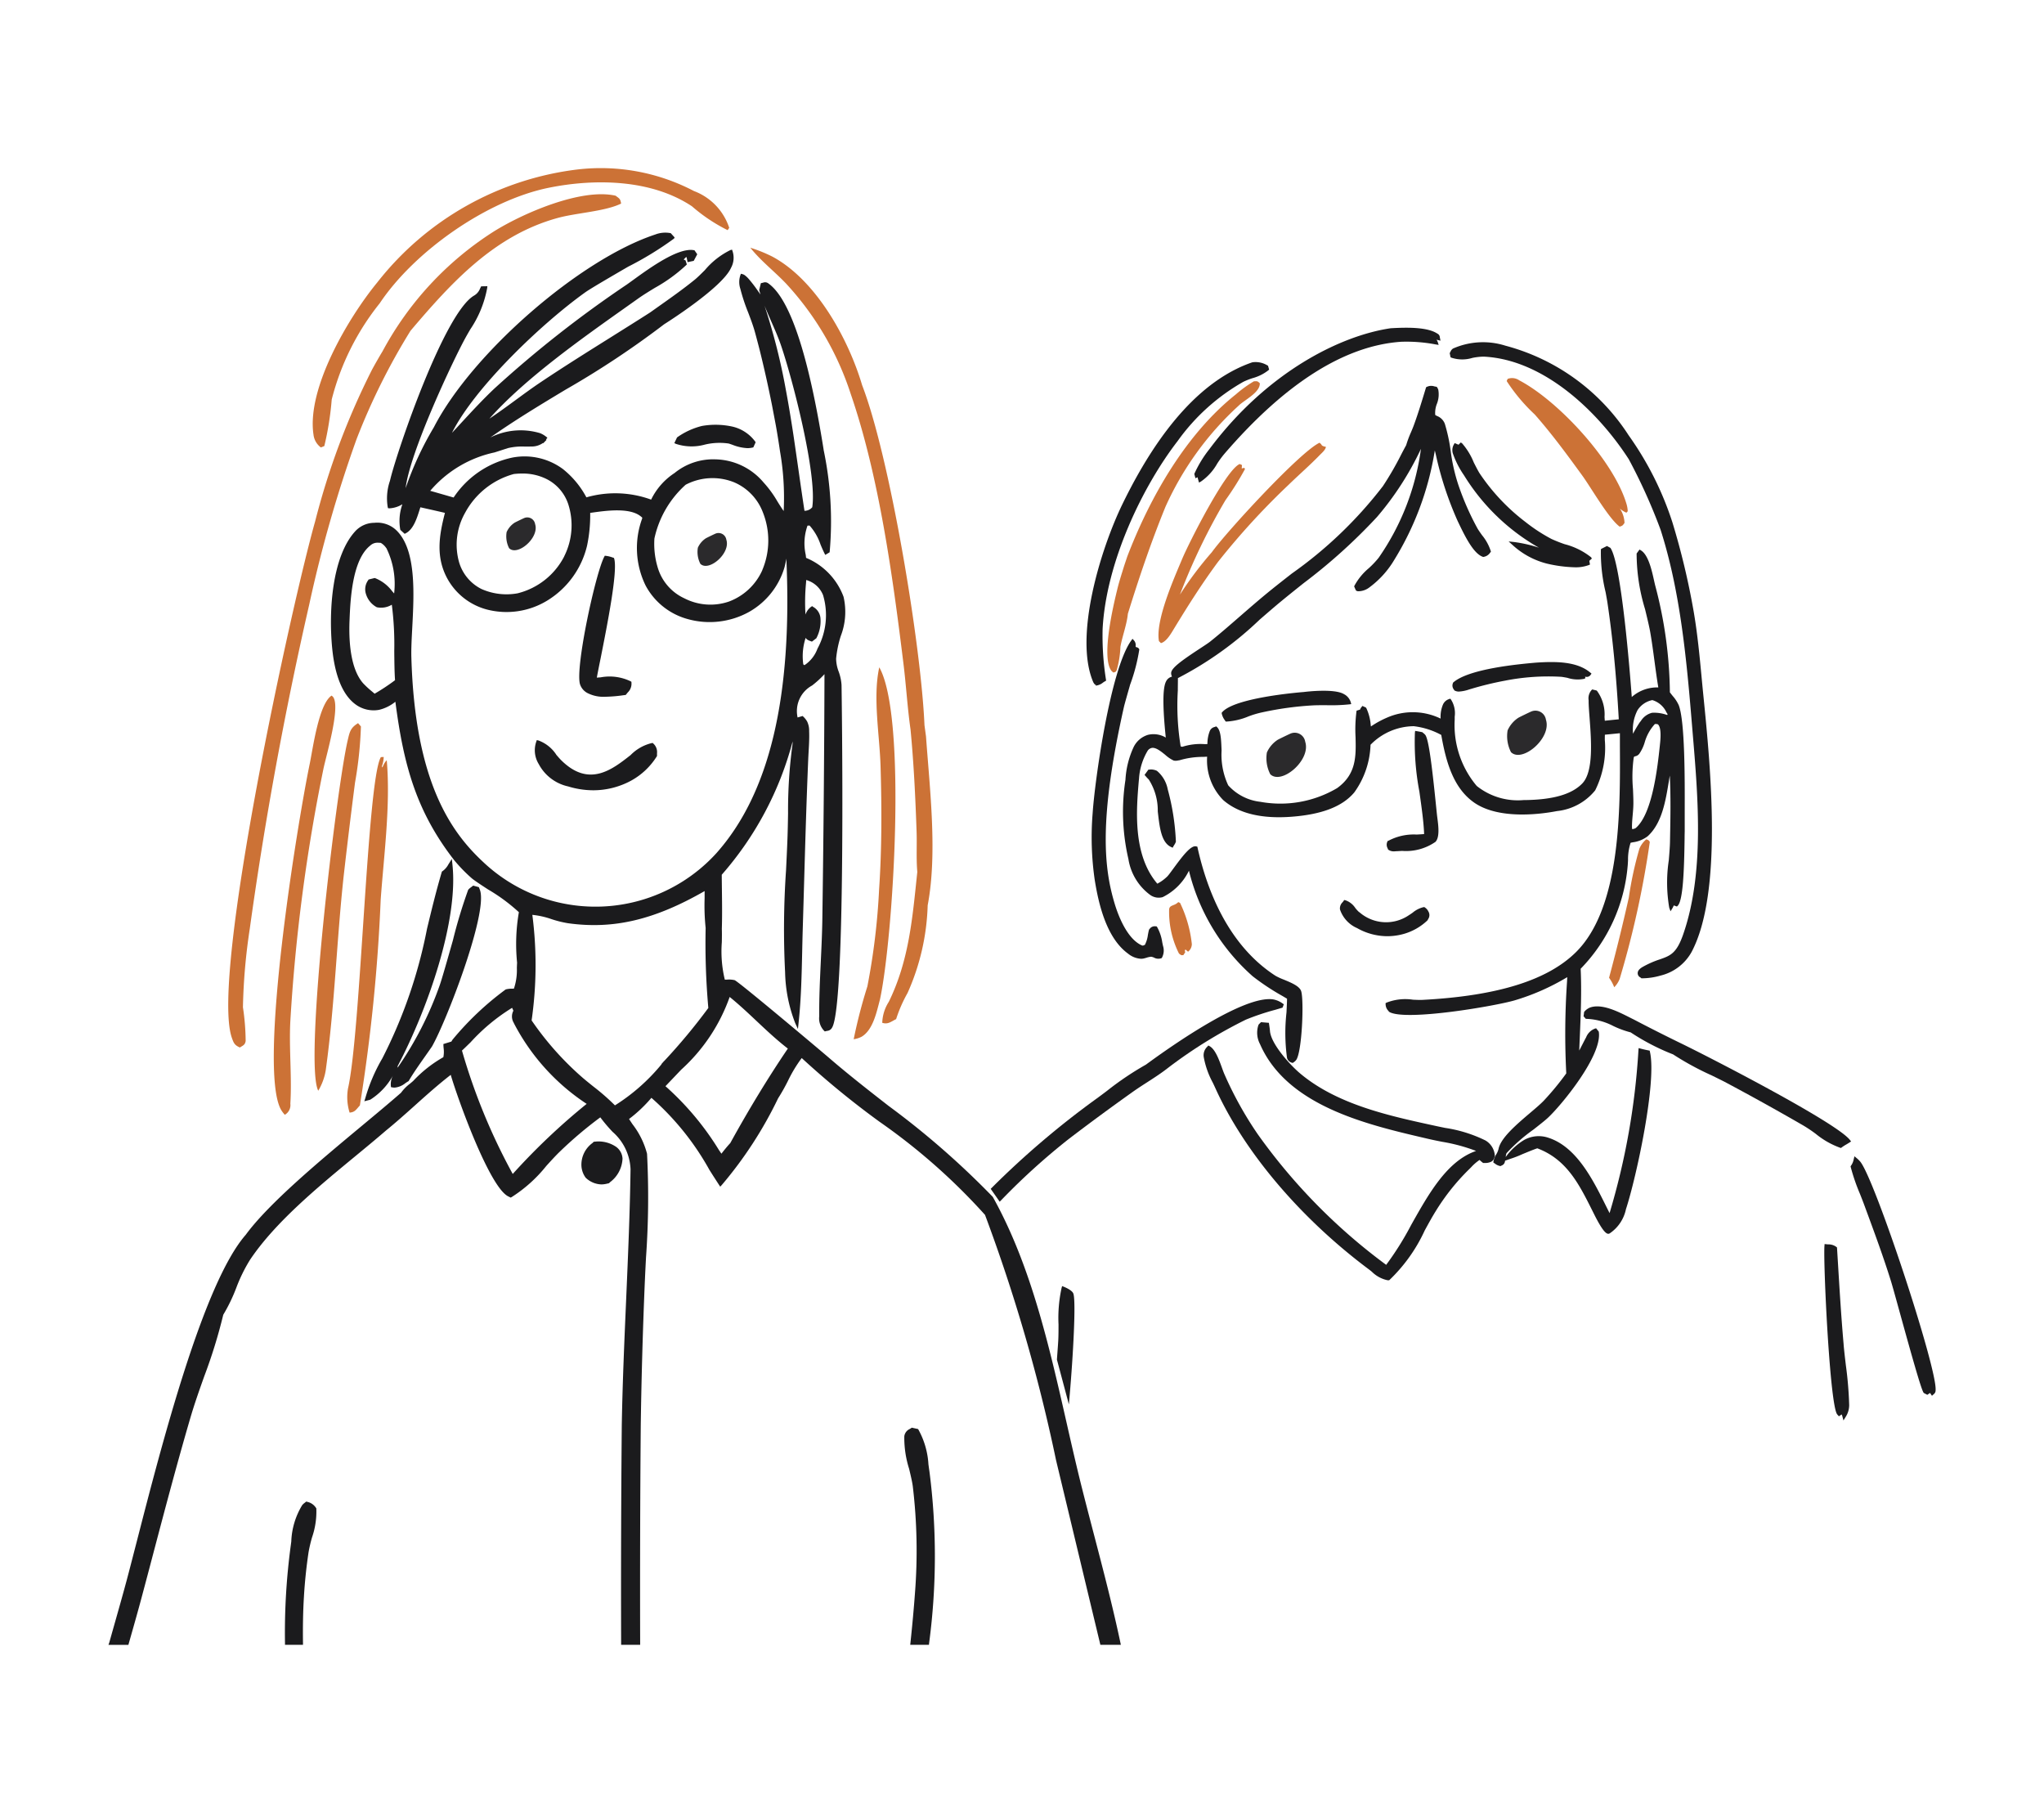 <svg xmlns="http://www.w3.org/2000/svg" xmlns:xlink="http://www.w3.org/1999/xlink" width="159" height="141" viewBox="0 0 159 141"><defs><clipPath id="a"><rect width="142.129" height="114.845" fill="none"/></clipPath></defs><g transform="translate(-1976 -3852)"><rect width="159" height="141" transform="translate(1976 3852)" fill="none"/><g transform="translate(1984.436 3865.077)"><g clip-path="url(#a)"><path d="M58.619,182.3c.683-4.948.837-10,1.377-14.971q.414-3.644.885-7.282a30.469,30.469,0,0,0,.459-4.366l-.222-.256c-.6.37-.654.678-.812,1.356-.852,3.656-3.425,25.012-2.286,27.23a4.49,4.49,0,0,0,.6-1.711" transform="translate(-41.7 -112.26)" fill="#cc7236"/><path d="M69.986,165.159a1.223,1.223,0,0,0-.257.384c-.028.059-.054.118-.081.177l-.036-.094a2.378,2.378,0,0,0,.142-.728l-.221.011c-1.076,1.837-1.549,21.36-2.559,25.783a4.04,4.04,0,0,0,.127,1.864c.426-.027.511-.251.8-.555a135.818,135.818,0,0,0,1.619-16.016c.254-3.5.772-7.333.472-10.826" transform="translate(-48.342 -119.104)" fill="#cc7236"/><path d="M45.544,19.547a25.116,25.116,0,0,1,8.62-9.313c2.257-1.423,6.846-3.428,9.525-2.812.3.233.36.22.426.612-1.246.612-3.464.717-4.92,1.115-4.936,1.348-8.276,5.023-11.461,8.776a50.592,50.592,0,0,0-4.2,8.436,101.653,101.653,0,0,0-3.672,12.827Q36.995,51.7,35.229,64.438a46.229,46.229,0,0,0-.531,6.1,18.426,18.426,0,0,1,.211,2.629c-.054.308-.208.342-.451.5-.409-.184-.479-.336-.628-.769-1.669-4.856,4.714-33.923,6.48-40.13a57.622,57.622,0,0,1,4.431-11.821q.387-.71.8-1.4" transform="translate(-24.236 -5.278)" fill="#cc7236"/><path d="M77.844.1a15.628,15.628,0,0,1,9.041,1.679A4.58,4.58,0,0,1,89.63,4.64l-.122.182a13.043,13.043,0,0,1-2.776-1.855C83.584.867,79.209.794,75.6,1.523c-4.8.971-10.446,4.927-13.159,8.989a19.723,19.723,0,0,0-3.732,7.483,23.5,23.5,0,0,1-.576,3.618l-.267.108a1.438,1.438,0,0,1-.575-1c-.541-3.6,2.722-9.105,4.955-11.825A23.352,23.352,0,0,1,77.844.1" transform="translate(-41.341 0.001)" fill="#cc7236"/><path d="M50.808,147.717a.856.856,0,0,1,.114.1c.607.778-.554,4.623-.753,5.619A138.376,138.376,0,0,0,47.6,173.017c-.114,2.146.13,4.315,0,6.438a.865.865,0,0,1-.431.861,2.364,2.364,0,0,1-.274-.36c-1.871-3.145,1.279-22.45,2.212-26.934.243-1.168.7-4.651,1.7-5.306" transform="translate(-33.45 -106.694)" fill="#cc7236"/><path d="M193.458,60.312l-.121-.889c-.266-6.255-2.688-20.847-4.85-26.445-1.074-3.614-3.572-8.151-6.953-9.984a11.081,11.081,0,0,0-1.745-.707l.111.135c.8.964,1.8,1.741,2.662,2.645a23.145,23.145,0,0,1,5.03,8.568c2.218,6.443,3.278,14.234,4.112,21.019.208,1.692.308,3.415.548,5.1.254,2.643.379,5.281.471,7.934.036,1.034-.035,2.123.056,3.146-.375,3.535-.627,6.85-2.217,10.1a3.2,3.2,0,0,0-.51,1.633c.444.142.674-.087,1.079-.287a10.856,10.856,0,0,1,.888-2.029,17.909,17.909,0,0,0,1.567-6.822c.766-4.015.164-9.026-.129-13.118" transform="translate(-129.859 -16.098)" fill="#cc7236"/><path d="M210.746,139.775c-.519,2.345.032,5.3.1,7.727.094,3.156.1,6.383-.113,9.535a52.844,52.844,0,0,1-.913,7.559,39.842,39.842,0,0,0-1.065,4.107,1.964,1.964,0,0,0,.605-.188c.91-.525,1.187-1.971,1.439-2.9,1.031-4.781,2.121-22.027-.057-25.842" transform="translate(-150.784 -100.957)" fill="#cc7236"/><path d="M290.059,61.522c.5-.448,1.633-1.009,1.6-1.7-.2-.183-.2-.156-.459-.149a9.306,9.306,0,0,0-1.4,1.013c-3.9,3.1-6.686,8.013-8.446,12.6l-.251.748c-.191.626-.4,1.251-.548,1.887-.314,1.288-1.21,5.106-.472,6.222a.714.714,0,0,0,.192.18c.153-.048.176-.036.249-.18a7.449,7.449,0,0,0,.292-1.829c.151-.83.5-1.733.578-2.559.876-2.827,1.806-5.577,2.924-8.319a23.907,23.907,0,0,1,5.739-7.909" transform="translate(-202.096 -43.095)" fill="#cc7236"/><path d="M401.071,69.145a2.284,2.284,0,0,0-.11-.613c-1.008-3.338-5.284-7.972-8.331-9.571a.977.977,0,0,0-.9-.111l-.075.168a13.913,13.913,0,0,0,2.184,2.6c1.323,1.5,2.511,3.118,3.687,4.738.7.961,2.059,3.351,2.918,3.986.239-.076.24-.1.377-.29a2.146,2.146,0,0,0-.362-1.119,1.736,1.736,0,0,0,.509.322Z" transform="translate(-282.888 -42.46)" fill="#cc7236"/><path d="M294.289,92.486c.447-.109.833-.821,1.06-1.193,1.082-1.776,2.135-3.436,3.373-5.114a56.97,56.97,0,0,1,5.509-6.016c.789-.768,1.629-1.494,2.395-2.284.172-.178.449-.4.5-.653-.461-.108-.223-.116-.5-.322-1.536.719-7.269,6.966-8.38,8.516a27.512,27.512,0,0,0-2.48,3.3,48.52,48.52,0,0,1,3.546-7.354,22.89,22.89,0,0,0,1.517-2.418l-.057-.094-.2.049.023-.265-.178-.081c-1.076.44-3.945,6.121-4.468,7.364-.639,1.521-2.1,4.8-1.815,6.411Z" transform="translate(-212.418 -55.547)" fill="#cc7236"/><path d="M423.209,187.98a1.939,1.939,0,0,0-.527.723,28.167,28.167,0,0,0-.825,3.811q-.7,3.131-1.534,6.227a3.041,3.041,0,0,1,.4.737,1.864,1.864,0,0,0,.427-.657,73,73,0,0,0,2.342-10.646c-.1-.149-.11-.144-.284-.2" transform="translate(-303.592 -135.775)" fill="#cc7236"/><path d="M298.353,209.249l.2.173a.758.758,0,0,0,.294-.6,9.77,9.77,0,0,0-.913-3.191l-.126-.064-.049.024c-.266.274-.669.185-.679.564a7.218,7.218,0,0,0,.762,3.4.616.616,0,0,0,.205.139l.143-.009.146-.226c-.039-.1-.03-.047-.027-.152Z" transform="translate(-214.572 -148.482)" fill="#cc7236"/><path d="M78.528,193.848l-.045-.394-.27.43a1.5,1.5,0,0,1-.46.524l-.042.028-.014.049c-.435,1.474-.795,2.959-1.143,4.4a37.913,37.913,0,0,1-3.474,10.074,13.361,13.361,0,0,0-1.326,3.1l-.076.241.311-.082a1.4,1.4,0,0,0,.154-.043,5.185,5.185,0,0,0,1.775-1.9,1.447,1.447,0,0,0-.178.825l.01.1.1.02a.921.921,0,0,0,.181.018,1.528,1.528,0,0,0,.838-.345c.072-.048.146-.1.222-.143l.03-.018.018-.03c.377-.632.815-1.254,1.238-1.856.187-.266.373-.53.56-.8,1.1-1.911,4.342-10.282,3.746-12.146-.014-.043-.031-.086-.048-.128l-.047-.123-.446-.122-.056.047c-.033.027-.067.052-.1.077a1.209,1.209,0,0,0-.228.2,38.962,38.962,0,0,0-1.194,3.946c-.426,1.5-.866,3.047-1.021,3.476a26.942,26.942,0,0,1-3.305,6.456l.016-.03.017-.033-.005-.092c2.4-4.565,4.753-11.421,4.26-15.728" transform="translate(-51.773 -139.729)" fill="#1b1b1d"/><path d="M134.589,108.785l-.02-.072-.121-.04a2.218,2.218,0,0,0-.5-.122l-.093-.009-.043.083c-.679,1.3-2.242,8.507-1.893,9.88a1.184,1.184,0,0,0,.645.743,2.729,2.729,0,0,0,1.315.262,11.386,11.386,0,0,0,1.434-.12l.174-.022.035-.045c.044-.056.084-.1.121-.149a.932.932,0,0,0,.287-.752l0-.072-.06-.04A3.767,3.767,0,0,0,133.53,118l-.294.021c.07-.382.176-.918.3-1.525.529-2.666,1.328-6.7,1.056-7.713" transform="translate(-95.246 -78.398)" fill="#1b1b1d"/><path d="M121.078,161.294a2.82,2.82,0,0,0-1.387-1.093l-.12-.023-.038.116a2.04,2.04,0,0,0,.194,1.752,3.414,3.414,0,0,0,2.284,1.733,6.71,6.71,0,0,0,1.945.3,6.2,6.2,0,0,0,2.944-.744,5.44,5.44,0,0,0,2-1.883l.024-.037v-.044c0-.064,0-.12,0-.171a.882.882,0,0,0-.284-.751l-.042-.046h-.062a3.425,3.425,0,0,0-1.668.94c-1.441,1.132-3.233,2.542-5.395.4-.126-.125-.258-.28-.4-.445" transform="translate(-86.252 -115.694)" fill="#1b1b1d"/><path d="M160.675,71.964l-.026.005a5.718,5.718,0,0,0-1.907.872l-.027.021-.21.441.128.059a3.88,3.88,0,0,0,2.253.054,4.9,4.9,0,0,1,1.857-.08c.092.03.184.062.277.094a3.622,3.622,0,0,0,1.172.264,1.7,1.7,0,0,0,.392-.045l.066-.016.179-.394-.036-.062a3.058,3.058,0,0,0-1.726-1.149,6.1,6.1,0,0,0-2.393-.064" transform="translate(-114.486 -51.917)" fill="#1b1b1d"/><path d="M135.184,273.033a2.424,2.424,0,0,0-1.7-.41l-.054,0-.1.1a2.081,2.081,0,0,0-.864,1.717,1.714,1.714,0,0,0,.325.971l.029.032a1.833,1.833,0,0,0,1.194.5,1.726,1.726,0,0,0,.2-.012,2.109,2.109,0,0,0,.283-.054l.116-.027.08-.079a2.411,2.411,0,0,0,.972-1.836,1.206,1.206,0,0,0-.479-.9" transform="translate(-95.676 -196.906)" fill="#1b1b1d"/><path d="M76.667,119.317c-.32-1.225-.651-2.491-.961-3.725-.41-1.633-.8-3.345-1.175-5-1.369-6.026-2.785-12.257-5.731-17.544l-.019-.026a64.706,64.706,0,0,0-8.1-7.069c-1.528-1.191-3.108-2.422-4.6-3.709-.368-.322-7.05-5.95-7.371-6.066a1.989,1.989,0,0,0-.626-.039l-.138,0a9.361,9.361,0,0,1-.232-2.914c.006-.382.012-.742,0-1.034.032-.987.019-2,.007-2.97-.005-.415-.011-.829-.013-1.242a25.6,25.6,0,0,0,5.514-10.367l-.007.2a38.129,38.129,0,0,0-.349,5.4c-.011.652-.023,1.327-.047,1.973-.03.808-.07,1.624-.11,2.445a66.7,66.7,0,0,0-.073,7.939,11.487,11.487,0,0,0,.787,3.95l.211.458.053-.5c.2-1.853.239-3.762.28-5.607.013-.583.026-1.166.044-1.746q.052-1.708.1-3.416c.093-3.221.189-6.552.329-9.824.008-.164.017-.329.027-.51s.02-.345.028-.518c.02-.424.023-.745.011-1.041a1.641,1.641,0,0,0-.153-.748,1.555,1.555,0,0,0-.3-.381L54,55.634l-.394.114a.5.5,0,0,1-.013-.072,2.264,2.264,0,0,1,1.14-2.412,7.606,7.606,0,0,0,.966-.884c-.018,6.36-.075,12.81-.168,19.179-.018,1.046-.069,2.115-.117,3.149-.066,1.409-.135,2.866-.124,4.29a1.386,1.386,0,0,0,.378,1.114l.056.054.075-.019c.042-.011.079-.018.111-.024a.476.476,0,0,0,.376-.247c1.121-1.747.745-26.41.74-26.657a3.748,3.748,0,0,0-.221-1.033,2.929,2.929,0,0,1-.2-1.015,8.322,8.322,0,0,1,.364-1.765,5.2,5.2,0,0,0,.213-3.046,5.247,5.247,0,0,0-2.915-3.026c-.008-.074-.017-.152-.026-.233a4.112,4.112,0,0,1,.137-2.271l.161-.008a4.227,4.227,0,0,1,.853,1.477c.1.241.2.469.3.674l.067.132.337-.2.01-.064a27.025,27.025,0,0,0-.474-7.907L55.63,34.9C54.45,27.5,53,23.155,51.32,21.981a.406.406,0,0,0-.39-.05c-.027.007-.056.015-.09.022l-.088.017-.131.538.044.155c.019.063.038.126.058.188-.056-.072-.131-.177-.217-.3l-.041-.057a10.412,10.412,0,0,0-.662-.855,2,2,0,0,0-.285-.27.559.559,0,0,0-.2-.1l-.121-.029-.042.116a1.656,1.656,0,0,0,0,1.056,14.369,14.369,0,0,0,.605,1.832c.187.491.38,1,.52,1.5.081.292.171.629.267,1l.1.385c.213.853.432,1.79.632,2.711l.107.5c.071.337.142.68.212,1.028q.052.26.1.523c.068.35.133.7.2,1.053s.123.7.18,1.052.11.694.159,1.035a20.942,20.942,0,0,1,.288,4.662c-.176-.248-.334-.5-.489-.751a8.521,8.521,0,0,0-1.083-1.48,5.028,5.028,0,0,0-3.723-1.788h-.006a4.748,4.748,0,0,0-3.188,1.064,5.163,5.163,0,0,0-1.821,2.067,8.152,8.152,0,0,0-5.036-.176,7.057,7.057,0,0,0-1.832-2.205,5.018,5.018,0,0,0-3.933-.887,7.3,7.3,0,0,0-4.564,3.105l-1.819-.522a9.048,9.048,0,0,1,5-2.984c.318-.1.661-.211,1.035-.334A4.769,4.769,0,0,1,32.4,34.68c.158,0,.319,0,.483-.006a1.51,1.51,0,0,0,.913-.27l.023.02.243-.25.013-.013h0l-.034-.033.106-.139L34.03,33.9a1.792,1.792,0,0,0-.465-.266,5.27,5.27,0,0,0-3.862.342c1.878-1.328,3.891-2.54,5.843-3.715a70.441,70.441,0,0,0,7.68-5.092c.184-.116,4.511-2.845,5.2-4.383a1.629,1.629,0,0,0,.123-1.3l-.041-.121-.124.031a6.1,6.1,0,0,0-1.99,1.561c-.295.294-.573.571-.785.743-.9.73-1.868,1.414-2.806,2.077l-.679.481c-1.024.656-2.057,1.3-3.089,1.949-1.783,1.117-3.627,2.271-5.4,3.459-.662.443-1.318.924-1.953,1.39-.666.488-1.349.989-2.048,1.453,2.745-3.088,7.052-6.139,10.553-8.619l1-.709c.4-.285.844-.556,1.314-.843a12.329,12.329,0,0,0,2.433-1.763l.058-.061-.1-.312-.145-.071.183-.186.044.009.076.383.479-.1.273-.513-.215-.309-.057-.01c-1.219-.212-3.417,1.38-4.73,2.331-.18.131-.34.247-.476.342a88.547,88.547,0,0,0-10.3,8.088c-.9.85-1.746,1.768-2.567,2.655q-.366.4-.735.791c1.8-3.579,7.01-8.526,10.371-10.93.4-.285,1.887-1.151,3.327-1.989A25.491,25.491,0,0,0,44,18.5l.042-.085-.3-.331-.046-.009a2.186,2.186,0,0,0-1.162.113c-5.874,1.937-14.243,9.222-17.216,14.983a25.146,25.146,0,0,0-2.2,4.742c.323-2.78,3.649-9.856,4.634-11.657.127-.232.262-.466.4-.7a8.471,8.471,0,0,0,1.306-3.19l.018-.157-.483.009-.09.181a1.073,1.073,0,0,1-.464.54c-2.308,1.345-5.921,11.9-6.5,14.235l-.045.179a4.19,4.19,0,0,0-.171,2.026l.024.093.1.011a2.1,2.1,0,0,0,1.014-.316l-.014.054a3.843,3.843,0,0,0-.15,1.9l.01.04.336.305.086-.044c.595-.308.861-1.152,1.075-1.83.021-.066.041-.129.061-.19l.563.126c.443.1.9.2,1.347.309-.453,1.758-.75,3.481.247,5.216a4.95,4.95,0,0,0,3.07,2.313,6.081,6.081,0,0,0,4.652-.715,6.857,6.857,0,0,0,3.087-4.266,11.508,11.508,0,0,0,.243-2.547l.1-.014c1.11-.158,2.968-.423,3.834.285l.057.046a.4.4,0,0,0,.04.029.338.338,0,0,1,.011.035l.01.034a6.639,6.639,0,0,0,.26,5.236,5.28,5.28,0,0,0,3.25,2.6,6.336,6.336,0,0,0,4.8-.552,5.889,5.889,0,0,0,2.746-3.444,6.954,6.954,0,0,0,.151-.7c.483,10.771-1.308,18.283-5.461,22.931a12.717,12.717,0,0,1-18.114.673c-2.462-2.29-5.322-6.173-5.595-15.949-.017-.631.024-1.425.069-2.265.141-2.667.316-5.987-1.17-7.526a2.148,2.148,0,0,0-1.779-.648,2.029,2.029,0,0,0-1.524.7c-1.747,1.957-2.039,6.078-1.759,9.011.207,2.163.806,3.637,1.78,4.381a2.376,2.376,0,0,0,1.876.453,3.187,3.187,0,0,0,1.264-.629c.64,4.923,1.623,8.55,4.625,12.385l.055.062a11.909,11.909,0,0,0,1.263,1.284c.218.181.7.5,1.264.866a13.88,13.88,0,0,1,2.4,1.77,14.508,14.508,0,0,0-.139,3.93c-.008.1-.012.241-.018.4a4.536,4.536,0,0,1-.228,1.614l-.141.005a1.827,1.827,0,0,0-.5.059,23.072,23.072,0,0,0-4.136,3.909,1.479,1.479,0,0,0-.086.144l-.625.193.005.11c0,.069.009.14.014.212a2.156,2.156,0,0,1-.021.7,9.909,9.909,0,0,0-2.34,1.842c-.076.07-.166.144-.259.222a3.31,3.31,0,0,0-.691.7c-.853.748-1.911,1.629-3.031,2.56-3.229,2.686-7.248,6.028-9.053,8.492-3.313,3.783-6.55,16.365-8.483,23.883-.3,1.157-.562,2.184-.787,3.024-.288,1.074-.6,2.171-.9,3.232q-.224.789-.446,1.579L0,127.872H1.551l.187-.659c.279-.98.567-1.994.834-2.994q.464-1.735.921-3.474c.917-3.473,1.865-7.064,2.891-10.565.31-1.059.693-2.137,1.063-3.179a40.5,40.5,0,0,0,1.484-4.8,13.165,13.165,0,0,0,1.015-2.1,12.256,12.256,0,0,1,1.079-2.193c1.96-2.913,5.258-5.631,8.168-8.03.843-.695,1.639-1.351,2.39-2,.78-.634,1.541-1.315,2.276-1.973.89-.8,1.807-1.617,2.767-2.362.59,2,2.976,8.59,4.423,9.424.039.023.081.043.122.063l.117.059.063-.031a11.029,11.029,0,0,0,2.709-2.431c.374-.413.728-.8,1.053-1.114a31.479,31.479,0,0,1,3.148-2.666l.037.05a12.852,12.852,0,0,0,.915,1.076,4.069,4.069,0,0,1,1.4,2.907c-.048,3.4-.2,6.853-.344,10.195-.138,3.172-.281,6.452-.337,9.682-.052,5.581-.069,11.291-.051,16.973v.138h1.48v-.139c-.017-5.744,0-11.454.047-16.972.054-3.7.161-7.45.317-11.139.027-.622.059-1.246.091-1.87a66.318,66.318,0,0,0,.081-8.066,6.362,6.362,0,0,0-1.132-2.3c-.092-.139-.183-.274-.268-.406a10.856,10.856,0,0,0,1.74-1.646,21.01,21.01,0,0,1,4.51,5.6c.251.4.5.785.743,1.16l.1.149.121-.13a31.372,31.372,0,0,0,4.381-6.742,14.768,14.768,0,0,0,.767-1.359,10.693,10.693,0,0,1,1.07-1.772A67.529,67.529,0,0,0,59.994,87.2a47.627,47.627,0,0,1,8.193,7.233,131.1,131.1,0,0,1,5.527,19.085l3.446,14.352h1.593l-.035-.167c-.592-2.8-1.334-5.642-2.051-8.387M54.236,49.561c.094.136.174.174.416.262l.071.026.347-.265.014-.032a2.813,2.813,0,0,0,.307-1.469,1.111,1.111,0,0,0-.574-.936l-.079-.059-.082.056a1.228,1.228,0,0,0-.434.6,15.461,15.461,0,0,1,.04-2.432l.017-.254a1.979,1.979,0,0,1,1.309,1.173,5.46,5.46,0,0,1-.434,4.166,2.613,2.613,0,0,1-1.012,1.284l-.091-.059a4.564,4.564,0,0,1,.184-2.067M54.747,39.4a.779.779,0,0,1-.573.274l-.03.005c-.167-1.083-.322-2.169-.472-3.221q-.143-1-.289-2c-.1-.707-.211-1.412-.326-2.115-.122-.755-.243-1.443-.367-2.1a48.021,48.021,0,0,0-1.654-6.519c.162.4.339.8.512,1.2.26.588.529,1.2.74,1.8.919,2.654,2.852,10.133,2.459,12.68M31.536,79.515l.014.033A16.724,16.724,0,0,0,37.2,85.8a50.663,50.663,0,0,0-5.751,5.451A47.025,47.025,0,0,1,27.5,81.655c.176-.163.408-.389.672-.647A14.925,14.925,0,0,1,31.4,78.33l.1.226a.949.949,0,0,0,.039.959m11.488,3.2A15,15,0,0,1,39.4,85.916a17.348,17.348,0,0,0-1.672-1.461c-.291-.233-.592-.474-.87-.714a23.43,23.43,0,0,1-3.94-4.432,30.362,30.362,0,0,0,.056-8.21,6.457,6.457,0,0,1,1.49.333,8.412,8.412,0,0,0,1.274.317c3.532.495,6.725-.252,10.637-2.5,0,.186,0,.374,0,.562a16.7,16.7,0,0,0,.08,2.31,56.765,56.765,0,0,0,.209,6.219,45.751,45.751,0,0,1-3.44,4.134l-.007,0-.2.228Zm.846.106Zm4.5,6.025c-.247.265-.473.55-.692.827l-.178-.261a22.1,22.1,0,0,0-4.173-4.987l1.227-1.288a13.835,13.835,0,0,0,3.767-5.653c.73.591,1.423,1.242,2.094,1.874.773.727,1.571,1.477,2.431,2.141-1.49,2.193-3.037,4.731-4.477,7.348m2.492-44.556a4.6,4.6,0,0,1-2.6,2.443,4.433,4.433,0,0,1-3.463-.252,3.826,3.826,0,0,1-2.044-2.3,6.343,6.343,0,0,1-.287-2.351A7.839,7.839,0,0,1,44.9,37.648a4.5,4.5,0,0,1,3.775-.187A4.124,4.124,0,0,1,50.9,39.777a5.911,5.911,0,0,1-.038,4.509M35.458,43.214h0a5.59,5.59,0,0,1-3.631,2.878,4.8,4.8,0,0,1-2.807-.333A3.4,3.4,0,0,1,27.283,43.7a5.014,5.014,0,0,1,.457-3.863,6.147,6.147,0,0,1,3.791-3.022,5.754,5.754,0,0,1,.648-.038,4.158,4.158,0,0,1,1.845.4,3.37,3.37,0,0,1,1.743,1.982,5.355,5.355,0,0,1-.31,4.047M28.4,34.031Zm1.9.619Zm-8.686,7.915a6.311,6.311,0,0,1,.609,3.538l-.144-.161a3.059,3.059,0,0,0-1.333-1.029l-.037-.011-.473.117-.029.051a1.192,1.192,0,0,0-.178,1.069,1.746,1.746,0,0,0,.815,1.02l.046.02a1.615,1.615,0,0,0,1.153-.2,24.331,24.331,0,0,1,.19,3.616c.009.861.017,1.678.061,2.254A15.831,15.831,0,0,1,20.706,53.9l-.178-.151a7.433,7.433,0,0,1-.691-.633c-.8-.875-1.178-2.576-1.083-4.921.061-1.519.188-4.68,1.6-5.807a.822.822,0,0,1,.581-.232c.072,0,.153.006.25.014a1.29,1.29,0,0,1,.422.4" transform="translate(0 -13.026)" fill="#1b1b1d"/><path d="M224.734,355.593a6.346,6.346,0,0,0-.78-2.716l-.031-.046-.483-.105-.049.032c-.041.027-.078.05-.113.071a.722.722,0,0,0-.422.561,7.957,7.957,0,0,0,.373,2.532c.127.531.246,1.032.289,1.379a42.25,42.25,0,0,1,.166,8.3c-.085,1.172-.2,2.435-.351,3.859l-.016.153h1.454l.014-.124a51.416,51.416,0,0,0,.027-13.349c-.027-.177-.052-.361-.077-.548" transform="translate(-160.947 -254.769)" fill="#1b1b1d"/><path d="M51.87,373.928l-.025-.031a1.062,1.062,0,0,0-.677-.46l-.071-.024-.124.1a1.082,1.082,0,0,0-.192.176,5.821,5.821,0,0,0-.851,2.83c-.015.117-.03.229-.044.333a50.779,50.779,0,0,0-.446,7.567v.137h1.4l0-.141c-.018-1.306.006-2.514.073-3.59.067-1.163.19-2.336.363-3.487a11.112,11.112,0,0,1,.27-1.144,6.116,6.116,0,0,0,.332-2.227Z" transform="translate(-35.707 -269.712)" fill="#1b1b1d"/><path d="M329.4,249.7l.034-.1-.005-.035a1.481,1.481,0,0,0-.731-1.186,10.672,10.672,0,0,0-3.127-.974c-.212-.043-.421-.086-.621-.129l-.194-.042c-3.56-.773-7.6-1.649-10.479-4.072-.78-.655-2.268-2.3-2.34-3.3-.01-.134-.03-.267-.05-.4l-.034-.23-.612-.052-.168.166-.033.052a1.891,1.891,0,0,0,.124,1.492c2.1,4.8,8.288,6.247,12.8,7.3l.262.061c.365.086.742.161,1.107.233a13.734,13.734,0,0,1,2.536.673l.083.032.018.007c-2.25.771-3.676,3.311-5.056,5.768a23.377,23.377,0,0,1-1.937,3.09,45.064,45.064,0,0,1-9.99-10.158,28.32,28.32,0,0,1-2.6-4.684c-.057-.131-.119-.3-.186-.488-.231-.638-.519-1.431-.957-1.675l-.1-.055-.074.086a.913.913,0,0,0-.285.812,6.678,6.678,0,0,0,.708,2c.068.143.134.281.193.413,2.255,4.98,6.619,10.127,11.972,14.122.059.044.128.1.2.159a2.444,2.444,0,0,0,1.234.667.605.605,0,0,0,.075,0l.037,0,.03-.023a12.592,12.592,0,0,0,2.743-3.853c.294-.538.572-1.047.843-1.48a17.041,17.041,0,0,1,2.582-3.25c.06-.058.122-.121.187-.186a3.574,3.574,0,0,1,.654-.565,2.012,2.012,0,0,0,.211.185l.064.051.116,0a1.091,1.091,0,0,0,.468-.079.483.483,0,0,0,.293-.35" transform="translate(-221.584 -172.761)" fill="#1b1b1d"/><path d="M274.64,79.4l.111-.085-.1.1.049.051.071-.011a1.035,1.035,0,0,0,.464-.215,1.989,1.989,0,0,1,.171-.111l.081-.046-.012-.093a21.825,21.825,0,0,1-.259-3.932c.279-5.236,3.13-11.109,5.833-14.608a15.955,15.955,0,0,1,5.115-4.611,5.682,5.682,0,0,1,.712-.282,3.445,3.445,0,0,0,1.231-.611l.061-.058-.086-.3-.053-.027a1.765,1.765,0,0,0-1.146-.241l-.033.007c-3.774,1.3-7.169,5.012-10.091,11.023-1.682,3.459-3.788,10.274-2.279,13.832a.654.654,0,0,0,.157.216" transform="translate(-197.881 -39.223)" fill="#1b1b1d"/><path d="M278.4,135.374a14.025,14.025,0,0,0,.716-2.743h0a.278.278,0,0,0-.214-.171c-.022-.007-.059-.018-.07-.048v-.07a.524.524,0,0,0-.13-.411l-.115-.127-.1.139c-1.632,2.256-2.84,10.961-3,13.417a23.081,23.081,0,0,0,.159,5.18c.3,1.879.906,4.52,2.594,5.749a1.752,1.752,0,0,0,1.006.4,1.023,1.023,0,0,0,.183-.016c.058-.011.142-.034.233-.061a1.671,1.671,0,0,1,.375-.082.857.857,0,0,1,.235.074.681.681,0,0,0,.535.048l.052-.017.027-.048a1.176,1.176,0,0,0,.077-.891c-.022-.092-.042-.189-.062-.288a3.47,3.47,0,0,0-.393-1.177l-.052-.065-.078,0a.473.473,0,0,0-.457.2l-.046.049-.009.034c-.031.115-.056.247-.082.385a2.339,2.339,0,0,1-.233.771l-.042.018c-.112.049-.129.057-.228.01-1.161-.54-1.835-2.414-2.072-3.195-.815-2.693-1.294-6.413.709-15.327.046-.206.259-.951.484-1.74" transform="translate(-198.927 -95.2)" fill="#1b1b1d"/><path d="M325.166,112.642l-.089-.017c-.2-.038-.406-.083-.614-.139l-.16-.042-.014.165a55.406,55.406,0,0,1-2.246,12.669c-.085-.168-.171-.342-.26-.519-1.027-2.066-2.3-4.638-4.514-5.346a2.333,2.333,0,0,0-1.86.169,4.86,4.86,0,0,0-1.438,1.323l-.006.008a1.145,1.145,0,0,1,.061-.294,13.426,13.426,0,0,1,2.094-1.836c.486-.382.906-.711,1.129-.92,1.045-.972,4.222-4.824,3.959-6.662l-.005-.038-.209-.26-.09.027a1.187,1.187,0,0,0-.685.677c-.1.182-.192.365-.287.549-.081.158-.164.319-.249.479q.02-.487.041-.976c.076-1.772.155-3.6.07-5.385a13.024,13.024,0,0,0,3.654-7.965c.013-.117.021-.284.031-.472a4.258,4.258,0,0,1,.2-1.359c.037-.012.116-.027.182-.04a2.38,2.38,0,0,0,1.162-.483c1.1-1.019,1.377-2.723,1.625-4.227q.04-.244.08-.479c.081,1.608.051,3.241.021,4.831l-.006.328c-.007.378-.049.889-.093,1.43a11.562,11.562,0,0,0,.035,3.69l.1.277.153-.25a1.488,1.488,0,0,0,.1-.206l.245.086.062-.062c.417-.42.5-2.768.535-5.242,0-.232.006-.421.009-.55l0-.643c0-.257,0-.588,0-.971.007-2.426.02-6.942-.465-8.192a2.914,2.914,0,0,0-.468-.715c-.078-.1-.155-.192-.221-.286a33.58,33.58,0,0,0-1.154-8.353c-.023-.1-.049-.21-.077-.337-.177-.8-.444-2-1.021-2.348l-.109-.066-.226.309,0,.036a14.861,14.861,0,0,0,.655,4.292c.159.658.31,1.279.4,1.767.13.748.233,1.514.332,2.255.091.678.185,1.377.3,2.066a2.977,2.977,0,0,0-2.065.746c-.139-1.888-.8-10.254-1.641-11.568l-.019-.03-.269-.147-.457.23-.016.062a12.962,12.962,0,0,0,.367,3.3c.061.335.114.622.142.812.407,2.729.688,5.615.883,9.073l-.3.031c-.262.026-.525.052-.787.082-.008-.092-.015-.192-.022-.3a3.087,3.087,0,0,0-.59-2.03l-.025-.021-.341-.085-.056.054a.972.972,0,0,0-.225.788v.062c0,.366.038.818.077,1.341.131,1.753.311,4.154-.57,5.068-.826.857-2.321,1.28-4.569,1.293a5.117,5.117,0,0,1-3.643-1.1,7.35,7.35,0,0,1-1.713-5.148c0-.078,0-.157,0-.238a1.963,1.963,0,0,0-.284-1.325l-.062-.077-.093.034a.77.77,0,0,0-.486.456A2.449,2.449,0,0,0,308.9,86.8c0,.006,0,.012,0,.018a4.982,4.982,0,0,0-3.877-.192,7.332,7.332,0,0,0-1.544.805l-.017-.127a3.767,3.767,0,0,0-.341-1.3l-.022-.039-.28-.131-.068.085a.666.666,0,0,0-.118.2l-.268.082-.013.086a11.019,11.019,0,0,0-.069,1.964c.037,1.484.073,2.886-1.429,3.972a8.674,8.674,0,0,1-5.972,1.068,3.954,3.954,0,0,1-2.505-1.284,5.624,5.624,0,0,1-.515-2.705c-.032-.861-.057-1.541-.352-1.819l-.063-.059-.135.05a.527.527,0,0,0-.363.3,2.72,2.72,0,0,0-.187.928l-.009.1h-.242a4.651,4.651,0,0,0-1.705.211l-.126-.029a19.779,19.779,0,0,1-.222-4.355c0-.379.009-.71.007-.959a27.269,27.269,0,0,0,6.36-4.548c.581-.5,1.129-.98,1.669-1.424.577-.476,1.16-.941,1.742-1.406a43.523,43.523,0,0,0,5.715-5.152,23.4,23.4,0,0,0,3.42-5.3,19.274,19.274,0,0,1-3.289,8.47,7.107,7.107,0,0,1-.767.811,4.663,4.663,0,0,0-1.117,1.362l-.024.056.12.274.046.063.057.02a.4.4,0,0,0,.069.019,1.421,1.421,0,0,0,.907-.31,7.261,7.261,0,0,0,1.921-2.128,23.07,23.07,0,0,0,3.155-8.513q.033.131.066.262a26.286,26.286,0,0,0,1.719,5.244l.09.187c.536,1.121,1.166,2.338,1.856,2.578l.041.015.042-.012a.742.742,0,0,0,.486-.319l.062-.074-.013-.065a3.762,3.762,0,0,0-.678-1.228c-.138-.195-.269-.378-.359-.536a21.155,21.155,0,0,1-1.49-3.4,14.065,14.065,0,0,1-.583-2.579,13.5,13.5,0,0,0-.455-2.131,1.044,1.044,0,0,0-.605-.62.968.968,0,0,1-.146-.081,1.922,1.922,0,0,1,.125-.856,2,2,0,0,0,.11-1.115.535.535,0,0,0-.065-.135l-.049-.082-.063-.011c-.047-.008-.091-.018-.131-.026a.774.774,0,0,0-.583.041l-.054.026-.077.253c-.268.881-.545,1.793-.866,2.67-.072.2-.154.392-.236.586a8.22,8.22,0,0,0-.372,1q-.2.365-.392.736a24.324,24.324,0,0,1-1.417,2.448,32.691,32.691,0,0,1-7.089,6.8c-.546.427-1.091.853-1.627,1.285-.8.647-1.593,1.336-2.357,2s-1.555,1.357-2.359,2c-.133.107-.427.3-.767.523-1.549,1.015-2.285,1.564-2.274,1.942a.506.506,0,0,0,.036.191c.009.025.017.05.027.075a.694.694,0,0,0-.467.388c-.332.656-.179,2.727-.014,4.35a1.853,1.853,0,0,0-1.384-.212,1.831,1.831,0,0,0-1.126.972,6.968,6.968,0,0,0-.627,2.532,16.245,16.245,0,0,0,.23,6.152,4.293,4.293,0,0,0,1.693,2.794,1.134,1.134,0,0,0,.972.172,4.462,4.462,0,0,0,2.044-2.056,16.049,16.049,0,0,0,4.958,8.21,18.568,18.568,0,0,0,2.327,1.541l.346.205c0,.239-.022.627-.043,1.07a14.4,14.4,0,0,0,.041,3.532.529.529,0,0,0,.363.372l.084.021.063-.046a.775.775,0,0,0,.215-.2c.445-.676.6-4.579.379-5.327-.12-.4-.781-.67-1.365-.911a4.716,4.716,0,0,1-.635-.294c-3.716-2.4-5.347-6.737-6.061-9.958l-.018-.083-.082-.021c-.4-.106-.993.645-1.78,1.718-.193.264-.36.492-.458.6a3.229,3.229,0,0,1-.779.573l-.015.008c-1.935-2.269-1.632-5.778-1.432-8.094l.007-.048a4.845,4.845,0,0,1,.675-2.2.512.512,0,0,1,.344-.22c.313-.034.694.275,1.032.549a2.677,2.677,0,0,0,.651.439.8.8,0,0,0,.349-.011l.089-.012.039-.009a6.342,6.342,0,0,1,1.807-.255l.315-.016a4.39,4.39,0,0,0,1.251,3.375c1.193,1.041,2.993,1.477,5.351,1.293s3.934-.8,4.849-1.895a6.709,6.709,0,0,0,1.259-3.7,4.759,4.759,0,0,1,3.363-1.444,5.922,5.922,0,0,1,2.139.68c.364,2.077.935,4.143,2.576,5.273,2,1.378,5.423.844,6.424.648a4.413,4.413,0,0,0,2.972-1.61,7.4,7.4,0,0,0,.75-3.93c0-.137,0-.271.006-.4l1.168-.115c0,.315,0,.643,0,.982.028,5.011.071,12.585-3.415,16.042-2.209,2.19-6.109,3.405-11.925,3.714-.2.011-.471,0-.756-.013a4,4,0,0,0-2.066.232l-.069.045.006.082a.751.751,0,0,0,.207.5l.05.064.044.037c1.319.72,8.255-.47,9.754-.914a17.712,17.712,0,0,0,4.074-1.8l-.016.336a59.79,59.79,0,0,0-.06,7.149,22.042,22.042,0,0,1-1.743,2.116c-.252.263-.647.6-1.064.953-1.081.919-2.3,1.961-2.463,2.813a1.448,1.448,0,0,1-.178.416,1.547,1.547,0,0,0-.215.547l-.011.085.119.082a.958.958,0,0,0,.395.19l.046.008.093-.048a.383.383,0,0,0,.248-.3c.007-.022.011-.049.017-.074l.422-.148a8.5,8.5,0,0,0,.939-.366l.257-.105c.288-.118.586-.24.883-.342,2.279.853,3.245,2.777,4.266,4.814l.142.284c.648,1.3.936,1.55,1.118,1.55a.233.233,0,0,0,.1-.027,3.008,3.008,0,0,0,1.272-1.889c.818-2.5,2.411-9.9,1.865-12.237Zm.2-27.263a1.763,1.763,0,0,1,1.1.953l.094.144-.036.064a2.985,2.985,0,0,0-1.173-.174,1.433,1.433,0,0,0-.871.635l-.094.115a9.379,9.379,0,0,0-.518.881,3.317,3.317,0,0,1,.35-1.833,1.791,1.791,0,0,1,1.146-.783m-1.5,6.915a10.814,10.814,0,0,1,.056-2.423c.023-.1.039-.1.124-.124a.513.513,0,0,0,.315-.2,3.108,3.108,0,0,0,.42-.894,3.522,3.522,0,0,1,.792-1.416h.039c.113,0,.184.01.22.052.265.315.171,1.182.126,1.6l-.006.061c-.17,1.586-.565,5.293-1.885,6.388a.771.771,0,0,1-.26.078.948.948,0,0,1-.019-.179c0-.3.027-.606.054-.906.024-.271.049-.55.055-.824.007-.343-.012-.766-.031-1.214" transform="translate(-205.273 -44.009)" fill="#1b1b1d"/><path d="M305.332,54.126a8.957,8.957,0,0,0-1.161,1.895l-.017.043.088.333.164-.079c.02.083.041.165.065.248l.048.166.152-.082a4.188,4.188,0,0,0,1.264-1.393,7.218,7.218,0,0,1,.588-.794c4.708-5.458,9.323-8.379,13.715-8.682a12.107,12.107,0,0,1,2.7.209l.223.034-.069-.214a.64.64,0,0,0-.1-.19l.312.076-.043-.214c-.005-.027-.008-.049-.011-.067a.322.322,0,0,0-.188-.267c-.77-.514-2.341-.494-3.634-.418-3.84.563-9.561,3.327-14.1,9.4" transform="translate(-219.686 -32.278)" fill="#1b1b1d"/><path d="M488.69,277.117h0a2.414,2.414,0,0,0-.26-.252l-.173-.141-.066.276a1.228,1.228,0,0,1-.2.453l-.035.051.014.06a15.24,15.24,0,0,0,.711,2.069c.112.283.224.563.326.84l.135.366c.674,1.827,1.372,3.717,1.958,5.6.108.345.379,1.325.692,2.46.885,3.2,1.635,5.881,1.838,6.2l.02.031.278.144.209-.147.151.222.122-.111a.375.375,0,0,0,.161-.329c.13-1.709-4.757-16.5-5.876-17.788" transform="translate(-352.439 -199.873)" fill="#1b1b1d"/><path d="M433.906,245.136c-1.079-1.394-11.252-6.608-13.249-7.568-1.194-.582-2.395-1.189-3.572-1.807-.106-.051-.22-.109-.34-.17-.893-.45-2.118-1.066-3.023-.77a1.11,1.11,0,0,0-.461.316l-.031.033-.046.344.178.2.059,0a4.9,4.9,0,0,1,2.067.552,7.345,7.345,0,0,0,1.361.5,17.409,17.409,0,0,0,3.3,1.712,22.335,22.335,0,0,0,3,1.633c.425.209.79.389,1.006.5,2.038,1.084,4.094,2.224,6.113,3.391a10.985,10.985,0,0,1,.981.658,6.461,6.461,0,0,0,1.893,1.078l.066.018.054-.042a3.615,3.615,0,0,1,.36-.232c.083-.049.166-.1.246-.151l.126-.082Z" transform="translate(-298.436 -169.552)" fill="#1b1b1d"/><path d="M387.233,85.738a5.48,5.48,0,0,0-2.042-1.009,10.7,10.7,0,0,1-1.038-.412,13.073,13.073,0,0,1-2.008-1.311,15.787,15.787,0,0,1-3.562-3.771c-.118-.178-.288-.513-.468-.868a5.236,5.236,0,0,0-.908-1.485l-.1-.067-.177.178-.3-.129-.061.111a.867.867,0,0,0-.046.787,7.031,7.031,0,0,0,.832,1.605l.112.179A16.3,16.3,0,0,0,383.185,85a10.577,10.577,0,0,0-1.933-.441l-.425-.045.317.286a6.19,6.19,0,0,0,2.653,1.436,10.507,10.507,0,0,0,2.175.288,2.888,2.888,0,0,0,1.083-.169l.1-.042-.049-.291.2-.182Z" transform="translate(-271.91 -55.482)" fill="#1b1b1d"/><path d="M375.813,49.978a2.682,2.682,0,0,0,1.642.023,4.737,4.737,0,0,1,.883-.1c4.668.219,8.895,4.271,11.288,7.981a43.736,43.736,0,0,1,2.473,5.482c1.481,4.625,1.989,9.674,2.418,14.872l.075.9c.432,5.125.921,10.934-.735,15.7-.515,1.484-1.006,1.657-1.82,1.943a7.293,7.293,0,0,0-1.336.589c-.249.144-.377.3-.381.468a.361.361,0,0,0,.192.337c.019.013.04.028.061.045l.039.032h.05a5.234,5.234,0,0,0,1.432-.212,3.765,3.765,0,0,0,2.417-1.835c2.452-4.622,1.459-14.537.925-19.864l-.007-.067q-.069-.693-.134-1.386c-.161-1.7-.327-3.454-.622-5.166a57.38,57.38,0,0,0-1.654-6.931,24.728,24.728,0,0,0-3.408-6.774,16.4,16.4,0,0,0-9.584-6.966,5.78,5.78,0,0,0-4.074.223.547.547,0,0,0-.2.25c-.01.021-.021.042-.032.062l-.025.044.063.315Z" transform="translate(-271.361 -35.242)" fill="#1b1b1d"/><path d="M482.125,309.1c-.184-2.077-.312-4.186-.436-6.226l-.082-1.332-.046-.038a1,1,0,0,0-.632-.2c-.046,0-.094-.007-.143-.012l-.143-.015-.011.143c-.1,1.315.41,12.229.977,13.085a.631.631,0,0,0,.065.077l.08.092.217-.145a.968.968,0,0,1,.057.16l.083.307.168-.27a1.705,1.705,0,0,0,.276-.925,29.139,29.139,0,0,0-.257-3.09c-.063-.532-.129-1.082-.175-1.607" transform="translate(-347.146 -217.602)" fill="#1b1b1d"/><path d="M358.14,166.1l-.031.026-.013.038a.562.562,0,0,0,.013.506l.046.116.039.024a.71.71,0,0,0,.4.112c.062,0,.122-.005.185-.011l.056,0c.124-.009.261-.016.408-.024a4.023,4.023,0,0,0,2.595-.705c.339-.366.225-1.242.15-1.822-.01-.076-.019-.146-.026-.2-.018-.157-.043-.412-.076-.732-.311-3.078-.572-5.2-.837-5.555a.8.8,0,0,0-.149-.144c-.021-.016-.041-.032-.06-.049l-.029-.027-.556-.1-.019.144a20.543,20.543,0,0,0,.349,4.58c.173,1.225.337,2.386.368,3.3-.172.016-.367.026-.571.038a4.212,4.212,0,0,0-2.239.5" transform="translate(-258.609 -113.787)" fill="#1b1b1d"/><path d="M387.2,139.307l.077-.1-.1-.084c-1.027-.865-2.657-.88-4.268-.768-1.269.114-5.13.462-6.371,1.524l-.035.03-.01.045a.484.484,0,0,0,.07.482l.044.074.033.018a.663.663,0,0,0,.328.073,2.951,2.951,0,0,0,.8-.166c.058-.018.113-.034.161-.048a25.4,25.4,0,0,1,2.621-.634,17.463,17.463,0,0,1,4.356-.3c.1.008.289.042.488.079a2.586,2.586,0,0,0,1.321.078l.091-.056-.032-.105.033,0a.36.36,0,0,0,.394-.139" transform="translate(-271.91 -99.894)" fill="#1b1b1d"/><path d="M321.357,146.64c-.723-.486-3.012-.206-3.15-.188-.566.045-5.4.46-6.357,1.571l-.043.05.011.065a1.3,1.3,0,0,0,.231.5l.072.111h.113a5.183,5.183,0,0,0,1.644-.392,7.329,7.329,0,0,1,1.1-.326,24.972,24.972,0,0,1,4-.541c.336-.013.681-.011,1.012-.01a13.492,13.492,0,0,0,1.742-.066l.156-.019-.038-.152a1.068,1.068,0,0,0-.489-.605" transform="translate(-225.214 -105.711)" fill="#1b1b1d"/><path d="M346.4,205.9a2.783,2.783,0,0,1-.3-.327,1.493,1.493,0,0,0-.77-.6l-.091-.02-.053.077c-.024.035-.05.069-.077.1a.661.661,0,0,0-.2.557,2.416,2.416,0,0,0,1.33,1.451,4.8,4.8,0,0,0,2.351.631,4.742,4.742,0,0,0,1.354-.2,4.421,4.421,0,0,0,1.77-1.031l.068-.123a.538.538,0,0,0,.008-.562.746.746,0,0,0-.268-.313l-.042-.034-.054,0a2.039,2.039,0,0,0-.864.433c-.1.069-.192.135-.275.184a3.148,3.148,0,0,1-3.884-.235" transform="translate(-249.11 -148.035)" fill="#1b1b1d"/><path d="M291.155,168.514a1.043,1.043,0,0,0-.582-.09l-.067,0-.3.413.109.125a2.942,2.942,0,0,0,.218.232,4.456,4.456,0,0,1,.7,2.476c.141,1.251.274,2.434,1.043,2.776l.117.052.061-.113c.015-.027.034-.058.055-.091a1.082,1.082,0,0,0,.134-.264,18.294,18.294,0,0,0-.636-4.078,2.462,2.462,0,0,0-.847-1.439" transform="translate(-209.608 -121.647)" fill="#1b1b1d"/><path d="M269.2,233.562c.188-.055.376-.11.562-.166l.065-.02.1-.26-.093-.062a1.758,1.758,0,0,0-.77-.324c-2.262-.289-7.662,3.463-9.863,5.078a23.5,23.5,0,0,0-3.029,2.04c-.3.227-.6.452-.9.668a67.5,67.5,0,0,0-8.065,6.872l-.082.082.7,1,.117-.119a51.95,51.95,0,0,1,5.243-4.75c1.644-1.256,3.338-2.5,5.036-3.707.34-.238.7-.473,1.055-.7.568-.366,1.155-.745,1.676-1.158a36.964,36.964,0,0,1,6.019-3.724,19.067,19.067,0,0,1,2.227-.751" transform="translate(-178.496 -168.087)" fill="#1b1b1d"/><path d="M266.669,321.484c.247-2.835.505-7.288.275-7.843-.1-.252-.622-.472-.725-.514l-.144-.058-.042.15a10.852,10.852,0,0,0-.238,2.832c0,.452,0,.88-.022,1.284-.019.313-.042.626-.065.94l-.037.512.93,3.486Z" transform="translate(-191.89 -226.125)" fill="#1b1b1d"/><path d="M392.083,155.163a2.728,2.728,0,0,1-.261-1.69,2.282,2.282,0,0,1,.832-.979c.084-.053.986-.489,1.049-.506a.828.828,0,0,1,1.1.654c.466,1.429-1.851,3.387-2.721,2.522" transform="translate(-282.983 -109.746)" fill="#2b2a2c"/><path d="M324.66,161.345a2.727,2.727,0,0,1-.261-1.69,2.281,2.281,0,0,1,.832-.98c.084-.053.986-.489,1.049-.506a.828.828,0,0,1,1.1.654c.466,1.429-1.851,3.387-2.721,2.522" transform="translate(-234.285 -114.211)" fill="#2b2a2c"/><path d="M165.225,104.6a2.026,2.026,0,0,1-.194-1.256,1.693,1.693,0,0,1,.618-.728c.062-.039.733-.364.78-.376a.615.615,0,0,1,.818.486c.346,1.062-1.375,2.516-2.021,1.873" transform="translate(-119.181 -73.826)" fill="#2b2a2c"/><path d="M111.661,100.218a2.026,2.026,0,0,1-.194-1.256,1.693,1.693,0,0,1,.618-.728c.062-.039.733-.364.78-.376a.615.615,0,0,1,.818.486c.346,1.062-1.375,2.516-2.021,1.873" transform="translate(-80.493 -70.658)" fill="#2b2a2c"/></g></g></g></svg>